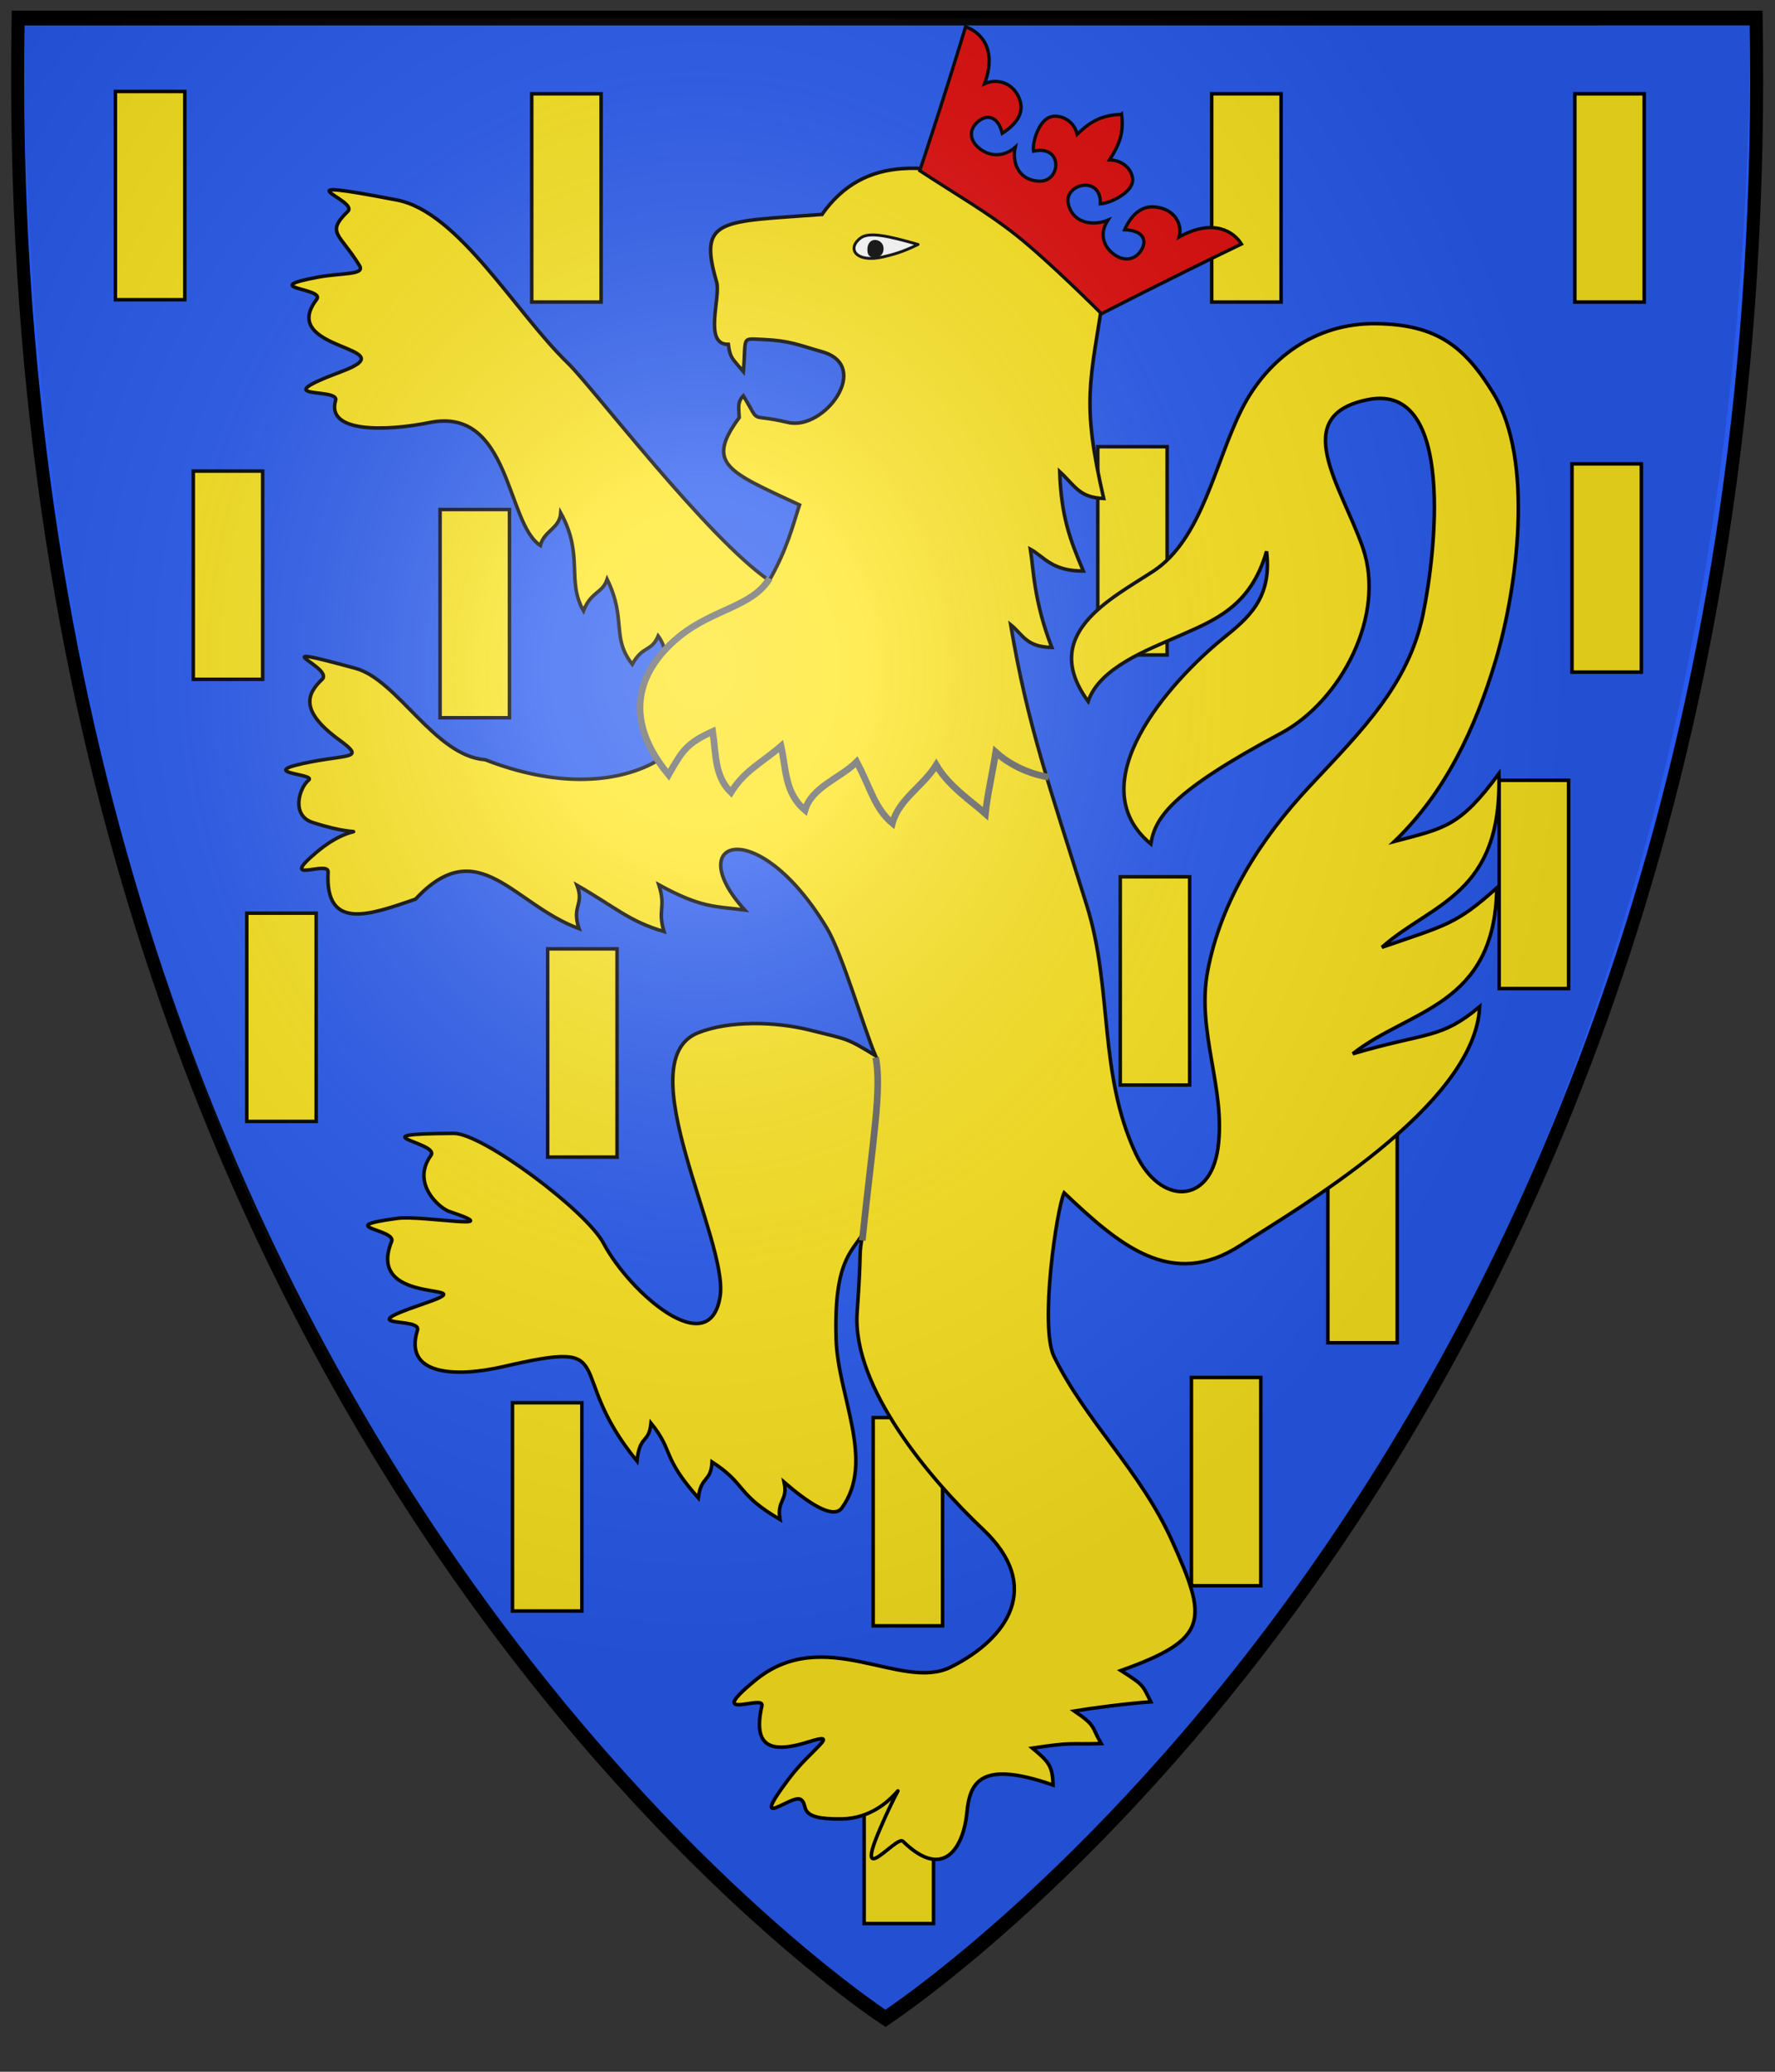 <?xml version="1.0" encoding="UTF-8" standalone="no"?>
<svg
   xmlns:dc="http://purl.org/dc/elements/1.1/"
   xmlns:cc="http://creativecommons.org/ns#"
   xmlns:rdf="http://www.w3.org/1999/02/22-rdf-syntax-ns#"
   xmlns:svg="http://www.w3.org/2000/svg"
   xmlns="http://www.w3.org/2000/svg"
   xmlns:xlink="http://www.w3.org/1999/xlink"
   xmlns:sodipodi="http://sodipodi.sourceforge.net/DTD/sodipodi-0.dtd"
   xmlns:inkscape="http://www.inkscape.org/namespaces/inkscape"
   sodipodi:docname="blazoenleeuwergem.svg"
   inkscape:version="1.0 (4035a4fb49, 2020-05-01)"
   version="1.1"
   id="svg3074"
   height="350"
   width="300">
  <rect width="100%" height="100%" fill="#333333" stroke="none"/>
  <defs
     id="defs3">
    <radialGradient
       gradientUnits="userSpaceOnUse"
       gradientTransform="matrix(2.356,0.003,-0.002,1.806,-446.174,-240.373)"
       r="357.629"
       fy="284.286"
       fx="316.954"
       cy="284.286"
       cx="316.954"
       id="radialGradient3018"
       xlink:href="#linearGradient3012"
       inkscape:collect="always" />
    <linearGradient
       id="linearGradient3012">
      <stop
         style="stop-color:#bababa;stop-opacity:0;"
         offset="0"
         id="stop3016" />
      <stop
         style="stop-color:#bababa;stop-opacity:1;"
         offset="1"
         id="stop3014" />
    </linearGradient>
    <radialGradient
       gradientUnits="userSpaceOnUse"
       gradientTransform="matrix(2.356,0.003,-0.002,1.806,-446.174,-240.373)"
       r="357.629"
       fy="284.286"
       fx="316.954"
       cy="284.286"
       cx="316.954"
       id="radialGradient3040"
       xlink:href="#linearGradient3012"
       inkscape:collect="always" />
    <radialGradient
       inkscape:collect="always"
       xlink:href="#linearGradient3012"
       id="radialGradient3052"
       gradientUnits="userSpaceOnUse"
       gradientTransform="matrix(1.206,0.009,-0.006,0.814,-75.081,105.29)"
       cx="318.471"
       cy="316.957"
       fx="318.471"
       fy="316.957"
       r="357.629" />
    <radialGradient
       gradientUnits="userSpaceOnUse"
       gradientTransform="matrix(1.474,-0.003,0.002,1.145,-131.888,-60.359)"
       r="357.629"
       fy="307.459"
       fx="309.529"
       cy="307.459"
       cx="309.529"
       id="radialGradient4440"
       xlink:href="#linearGradient4434"
       inkscape:collect="always" />
    <linearGradient
       id="linearGradient4434"
       inkscape:collect="always">
      <stop
         style="stop-color:#f2f2f2;stop-opacity:0;"
         offset="0"
         id="stop4438" />
      <stop
         style="stop-color:#f2f2f2;stop-opacity:1;"
         offset="1"
         id="stop4436" />
    </linearGradient>
    <radialGradient
       gradientUnits="userSpaceOnUse"
       gradientTransform="matrix(1.474,-0.003,0.002,1.145,-131.888,-60.359)"
       r="357.629"
       fy="307.459"
       fx="309.529"
       cy="307.459"
       cx="309.529"
       id="radialGradient4440-7"
       xlink:href="#linearGradient4434-7"
       inkscape:collect="always" />
    <linearGradient
       id="linearGradient4434-7"
       inkscape:collect="always">
      <stop
         style="stop-color:#f2f2f2;stop-opacity:0;"
         offset="0"
         id="stop4438-1" />
      <stop
         style="stop-color:#f2f2f2;stop-opacity:1;"
         offset="1"
         id="stop4436-2" />
    </linearGradient>
    <radialGradient
       gradientUnits="userSpaceOnUse"
       gradientTransform="matrix(0.473,0,0,0.542,-27.685,-67.314)"
       r="311.538"
       fy="332.618"
       fx="308.773"
       cy="332.618"
       cx="308.773"
       id="radialGradient4246"
       xlink:href="#linearGradient2893"
       inkscape:collect="always" />
    <linearGradient
       id="linearGradient2893">
      <stop
         id="stop2895"
         offset="0"
         style="stop-color:white;stop-opacity:0.314;" />
      <stop
         style="stop-color:white;stop-opacity:0.251;"
         offset="0.19"
         id="stop2897" />
      <stop
         id="stop2901"
         offset="0.6"
         style="stop-color:#6b6b6b;stop-opacity:0.125;" />
      <stop
         id="stop2899"
         offset="1"
         style="stop-color:black;stop-opacity:0.125;" />
    </linearGradient>
  </defs>
  <sodipodi:namedview
     units="px"
     inkscape:document-rotation="0"
     inkscape:window-maximized="0"
     inkscape:window-y="26"
     inkscape:window-x="1575"
     inkscape:window-height="1032"
     inkscape:window-width="1854"
     showgrid="false"
     inkscape:current-layer="layer4"
     inkscape:cy="190.70503"
     inkscape:cx="52.007108"
     inkscape:zoom="2.057805"
     inkscape:pageshadow="2"
     inkscape:pageopacity="0.0"
     borderopacity="1.0"
     bordercolor="#666666"
     pagecolor="#ffffff"
     id="base"
     inkscape:document-units="mm" />
  <g
     sodipodi:insensitive="true"
     inkscape:label="Veld"
     id="layer4"
     inkscape:groupmode="layer">
    <g
       style="display:inline;fill:#285af0;fill-opacity:1;stroke:none"
       transform="matrix(0.416,0,0,0.473,-1.476,-30.518)"
       id="g3106-1">
      <path
         style="fill:#285af0;fill-opacity:1;stroke:none"
         d="m 10.426,70.83 706.129,-0.014 C 726.735,576.527 365.447,783.609 362.792,785.268 360.192,783.734 0.246,576.54 10.426,70.83 Z"
         id="path3084-7"
         inkscape:connector-curvature="0"
         sodipodi:nodetypes="cccc" />
    </g>
  </g>
  <g
     sodipodi:insensitive="true"
     style="display:inline"
     inkscape:label="Stuk"
     id="layer9"
     inkscape:groupmode="layer">
    <g
       transform="matrix(0.473,0,0,0.473,-28.135,-36.95)"
       id="g4234">
      <rect
         style="display:inline;fill:#fce61e;fill-opacity:1;fill-rule:nonzero;stroke:#000000;stroke-width:1.25;stroke-miterlimit:4;stroke-dasharray:none;stroke-opacity:1"
         id="rect6097-7"
         width="24.793"
         height="74.38"
         x="100.72"
         y="110.792" />
      <rect
         style="display:inline;fill:#fce61e;fill-opacity:1;fill-rule:nonzero;stroke:#000000;stroke-width:1.25;stroke-miterlimit:4;stroke-dasharray:none;stroke-opacity:1"
         id="rect6097-6"
         width="24.793"
         height="74.38"
         x="249.48"
         y="111.618" />
      <rect
         style="display:inline;fill:#fce61e;fill-opacity:1;fill-rule:nonzero;stroke:#000000;stroke-width:1.25;stroke-miterlimit:4;stroke-dasharray:none;stroke-opacity:1"
         id="rect6097-9"
         width="24.793"
         height="74.38"
         x="622.208"
         y="111.618" />
      <rect
         style="display:inline;fill:#fce61e;fill-opacity:1;fill-rule:nonzero;stroke:#000000;stroke-width:1.25;stroke-miterlimit:4;stroke-dasharray:none;stroke-opacity:1"
         id="rect6097-3"
         width="24.793"
         height="74.38"
         x="492.456"
         y="111.618" />
      <rect
         style="display:inline;fill:#fce61e;fill-opacity:1;fill-rule:nonzero;stroke:#000000;stroke-width:1.25;stroke-miterlimit:4;stroke-dasharray:none;stroke-opacity:1"
         id="rect6097-5"
         width="24.793"
         height="74.38"
         x="128.549"
         y="246.37" />
      <rect
         style="display:inline;fill:#fce61e;fill-opacity:1;fill-rule:nonzero;stroke:#000000;stroke-width:1.25;stroke-miterlimit:4;stroke-dasharray:none;stroke-opacity:1"
         id="rect6097-76"
         width="24.793"
         height="74.38"
         x="216.729"
         y="260.097" />
      <rect
         style="display:inline;fill:#fce61e;fill-opacity:1;fill-rule:nonzero;stroke:#000000;stroke-width:1.25;stroke-miterlimit:4;stroke-dasharray:none;stroke-opacity:1"
         id="rect6097-65"
         width="24.793"
         height="74.38"
         x="147.664"
         y="404.271" />
      <rect
         style="display:inline;fill:#fce61e;fill-opacity:1;fill-rule:nonzero;stroke:#000000;stroke-width:1.25;stroke-miterlimit:4;stroke-dasharray:none;stroke-opacity:1"
         id="rect6097-8"
         width="24.793"
         height="74.38"
         x="255.175"
         y="417.017" />
      <rect
         style="display:inline;fill:#fce61e;fill-opacity:1;fill-rule:nonzero;stroke:#000000;stroke-width:1.25;stroke-miterlimit:4;stroke-dasharray:none;stroke-opacity:1"
         id="rect6097-2"
         width="24.793"
         height="74.38"
         x="621.185"
         y="243.792" />
      <rect
         style="display:inline;fill:#fce61e;fill-opacity:1;fill-rule:nonzero;stroke:#000000;stroke-width:1.25;stroke-miterlimit:4;stroke-dasharray:none;stroke-opacity:1"
         id="rect6097-54"
         width="24.793"
         height="74.38"
         x="595.18"
         y="356.821" />
      <rect
         style="display:inline;fill:#fce61e;fill-opacity:1;fill-rule:nonzero;stroke:#000000;stroke-width:1.25;stroke-miterlimit:4;stroke-dasharray:none;stroke-opacity:1"
         id="rect6097-4"
         width="24.793"
         height="74.38"
         x="485.205"
         y="570.101" />
      <rect
         style="display:inline;fill:#fce61e;fill-opacity:1;fill-rule:nonzero;stroke:#000000;stroke-width:1.25;stroke-miterlimit:4;stroke-dasharray:none;stroke-opacity:1"
         id="rect6097-1"
         width="24.793"
         height="74.38"
         x="242.615"
         y="579.133" />
      <rect
         style="display:inline;fill:#fce61e;fill-opacity:1;fill-rule:nonzero;stroke:#000000;stroke-width:1.25;stroke-miterlimit:4;stroke-dasharray:none;stroke-opacity:1"
         id="rect6097-61"
         width="24.793"
         height="74.38"
         x="371.491"
         y="584.427" />
      <rect
         style="display:inline;fill:#fce61e;fill-opacity:1;fill-rule:nonzero;stroke:#000000;stroke-width:1.25;stroke-miterlimit:4;stroke-dasharray:none;stroke-opacity:1"
         id="rect6097-63"
         width="24.793"
         height="74.38"
         x="368.259"
         y="690.761" />
      <rect
         style="display:inline;fill:#fce61e;fill-opacity:1;fill-rule:nonzero;stroke:#000000;stroke-width:1.25;stroke-miterlimit:4;stroke-dasharray:none;stroke-opacity:1"
         id="rect6097-35"
         width="24.793"
         height="74.38"
         x="459.781"
         y="391.277" />
      <rect
         style="display:inline;fill:#fce61e;fill-opacity:1;fill-rule:nonzero;stroke:#000000;stroke-width:1.25;stroke-miterlimit:4;stroke-dasharray:none;stroke-opacity:1"
         id="rect6097-53"
         width="24.793"
         height="74.38"
         x="451.739"
         y="237.672" />
      <rect
         style="display:inline;fill:#fce61e;fill-opacity:1;fill-rule:nonzero;stroke:#000000;stroke-width:1.25;stroke-miterlimit:4;stroke-dasharray:none;stroke-opacity:1"
         id="rect6097-28"
         width="24.793"
         height="74.38"
         x="533.953"
         y="483.331" />
    </g>
  </g>
  <g
     sodipodi:insensitive="true"
     style="display:inline"
     inkscape:label="Meubel"
     id="layer2"
     inkscape:groupmode="layer">
    <g
       transform="matrix(0.45,0,0,0.45,-18.166,-19.487)"
       id="g4261">
      <g
         transform="translate(-95.042,-31.418)"
         id="g4189"
         style="fill:#000000;fill-opacity:1">
        <g
           style="display:inline;fill:#000000;fill-opacity:1;stroke-width:2;stroke-miterlimit:4;stroke-dasharray:none"
           id="g4209"
           transform="matrix(0.665,0,0,0.665,133.567,95.67)">
          <path
             sodipodi:nodetypes="csccsssccccsssssssssccccccccssssssssccccccscssssssssssssccccccsscssssssssssssccccccsscsccccccssssscscscssssssssscccccccscc"
             inkscape:connector-curvature="0"
             id="path3026-8"
             transform="matrix(1.503,0,0,1.503,-200.777,-143.81)"
             d="m 444.311,155.266 c -37.898,2.855 -46.706,1.153 -39.601,25.356 1.664,5.667 -5.09,23.689 4.408,23.432 0.617,4.938 1.34,5.24 5.66,10.229 1.174,-13.389 -1.12,-12.402 7.455,-12.031 10.116,0.437 13.305,2.11 22.094,4.589 18.939,5.341 0.818,29.806 -12.785,26.549 -15.415,-3.691 -9.873,1.265 -16.788,-9.985 -2.365,2.459 -1.678,4.523 -1.545,8.164 -12.836,17.461 -4.239,20.266 22.651,32.816 -2.426,7.296 -4.448,16.239 -11.359,28.373 -23.393,-16.033 -66.448,-72.715 -75.707,-81.664 -19.618,-18.96 -41.056,-56.775 -64.148,-61.229 -46.653,-8.998 -14.222,0.032 -18.518,4.242 -8.376,8.209 -3.111,8.155 4.391,20.389 2.205,3.597 -6.731,2.674 -15.508,4.309 -23.3,4.339 2.754,4.028 -0.59,8.373 -15.109,19.633 34.958,17.526 9.326,27.117 -29.505,11.04 -0.704,5.783 -2.213,10.826 -3.673,12.277 18.987,11.616 35.322,8.326 30.433,-6.128 28.747,37.973 41.625,46.154 1.441,-5.603 7.182,-6.246 7.674,-12.188 8.748,15.875 2.029,25.352 8.539,36.746 2.824,-7.31 7.097,-6.466 8.887,-11.836 7.41,15.227 1.445,21.75 9.447,31.916 4.013,-7.253 7.106,-4.468 9.73,-10.635 5.415,7.49 3.734,21.865 9.656,27.85 8.963,10.485 -21.261,39.473 -74.662,18.625 -18.947,-1.345 -32.847,-29.979 -48.709,-34.314 -37.424,-10.228 -7.873,-0.328 -12.586,4.143 -5.74,5.444 -8.537,11.818 6.48,22.766 9.578,6.983 4.041,5.435 -10.039,8.1 -23.338,4.416 1.53,4.461 -1.465,6.945 -3.674,3.047 -6.638,13.306 1.455,15.924 23.389,7.565 17.121,-2.03 1.395,11.266 -14.71,12.437 4.681,2.753 4.43,7.35 -1.237,22.603 16.189,15.895 32.844,10.207 23.624,-25.333 36.675,1.986 61.438,11.062 -2.841,-8.703 2.054,-8.78 -0.738,-16.289 14.38,8.271 19.603,13.56 32.682,17.396 -2.511,-8.351 0.851,-8.893 -1.945,-17.572 15.908,8.694 20.919,8.057 32.287,9.461 -24.043,-26.376 4.74,-36.538 30.873,6.832 5.759,9.557 13.959,37.885 18.234,47.867 -11.003,-6.686 -9.841,-5.908 -24.914,-9.65 -12.633,-3.137 -30.091,-3.621 -41.814,1.123 -26.414,10.688 11.446,77.949 8.391,98.744 -3.724,25.35 -34.056,-1.255 -43.809,-19.691 -6.494,-12.276 -45.502,-41.358 -56.25,-41.311 -37.858,0.168 -5.142,3.371 -8.629,8.248 -7.62,10.658 3.324,19.9 6.885,21.086 23.039,7.675 -10.025,1.32 -19.432,2.572 -24.836,3.306 -0.309,3.976 -2.24,8.711 -10.435,25.589 38.571,14.35 11.105,23.713 -26.947,9.186 0.227,4.516 -1.371,9.551 -5.424,17.086 14.432,17.844 32.352,13.705 45.422,-10.491 21.867,1.076 50.125,35.508 1.038,-10.202 4.462,-6.34 5.27,-14.256 8.65,10.626 3.797,12.332 17.77,28.098 1.056,-8.487 4.732,-5.756 5.168,-13.52 13.167,8.541 8.835,11.871 25.541,21.617 -1.26,-7.498 3.035,-6.803 1.545,-14.016 8.475,7.312 18.342,14.238 21.66,9.707 12.757,-17.422 -1.482,-42.069 -2.129,-63.479 -0.879,-29.089 5.78,-32.541 10.072,-39.547 -1.765,8.872 -0.331,3.715 -2.166,29.49 -2.005,28.162 27.722,63.069 47.314,81.568 22.534,21.276 9.441,40.934 -12.143,51.713 -18.65,9.314 -47.528,-16.341 -73.492,4.988 -19.584,16.088 3.549,5.082 2.543,9.496 -3.491,15.312 2.976,18.201 17.506,13.609 12.605,-3.984 1.131,2.535 -7.287,13.715 -15.73,20.892 0.851,5.816 4.32,7.891 3.431,2.052 -2.229,7.629 15.479,7.33 21.383,-0.361 27.062,-25.709 14.449,3.527 -10.285,23.841 6.102,2.518 8.498,4.859 15.957,15.596 22.92,1.141 24.037,-10.537 1.086,-11.355 4.708,-20.233 32.395,-10.57 -0.181,-7.359 -1.738,-8.816 -7.764,-13.879 15.832,-2.354 12.881,-1.311 25.857,-1.705 -3.876,-6.594 -1.695,-6.488 -10.109,-12.227 5.822,-0.989 19.833,-2.848 28.754,-3.445 -3.267,-6.602 -2.725,-6.28 -11.223,-11.754 33.34,-11.895 32.61,-18.945 19.199,-48.73 -11.753,-26.104 -32.144,-44.606 -44.293,-69.092 -5.567,-11.22 0.93,-55.573 3.742,-61.617 20.74,19.646 40.34,36.551 66.244,19.744 20.529,-13.32 88.273,-52.247 89.906,-89.666 -14.72,12.281 -19.44,9.383 -47.674,17.691 21.139,-16.726 53.464,-17.704 54.094,-62.275 -15.44,13.767 -18.93,13.906 -43.146,22.291 18.634,-16.645 45.328,-19.532 43.955,-65.23 -14.852,20.109 -20.402,20.451 -39.264,25.461 19.194,-18.461 30.39,-42.444 38.012,-67.867 8.122,-27.092 14.593,-75.177 -0.721,-100.279 -10.848,-17.781 -21.323,-26.088 -44.346,-26.342 -22.69,-0.25 -40.667,13.08 -50.248,32.006 -10.142,20.033 -14.88,48.941 -33.352,61.012 -15.995,10.452 -42.911,23.655 -24.436,48.861 4.26,-12.674 22.571,-19.426 33.92,-24.459 13.437,-5.959 27.088,-11.006 33.125,-31.883 2.187,17.854 -7.203,25.243 -16.455,32.756 -19.633,15.943 -54.43,54.459 -27.039,77.133 1.614,-9.754 7.33,-19.336 48.947,-41.588 22.355,-11.952 39.631,-44.185 30.672,-69.842 -8.046,-23.044 -28.085,-49.651 2.193,-55.492 32.776,-6.322 25.205,58.135 20.43,80.934 -5.491,26.216 -22.913,43.336 -42.607,64.396 -18.473,19.754 -33.201,42.924 -38.227,69.062 -4.44,23.093 6.927,44.457 3.826,66.779 -2.979,21.443 -21.85,21.407 -30.877,2.078 -14.121,-30.238 -8.613,-61.846 -18.395,-93.16 -14.052,-44.985 -22.268,-67.673 -28.619,-105.504 4.472,3.573 5.777,8.406 15.449,8.527 -6.855,-17.725 -6.854,-29.543 -8.047,-36.895 5.025,2.739 8.092,8.293 19.895,8.191 -5.029,-11.823 -8.298,-20.468 -8.886,-37.332 5.905,5.476 7.325,9.74 16.543,10.098 -8.471,-36.643 -5.1,-43.489 0.1,-77.564 19.912,-4.841 -15.256,-32.671 -32.205,-38.253 -33.188,-10.932 -57.622,-13.72 -73.758,9.11 z"
             style="display:inline;fill:#ffe61e;fill-opacity:1;stroke:#000000;stroke-width:1.331;stroke-miterlimit:4;stroke-dasharray:none;stroke-opacity:1" />
          <path
             inkscape:connector-curvature="0"
             style="fill:#ffe61e;fill-opacity:1;stroke:#646464;stroke-width:3.758;stroke-miterlimit:4;stroke-dasharray:none;stroke-opacity:1"
             stroke-miterlimit="10"
             d="m 437.427,295.01 c -9.767,16.057 -31.383,17.142 -50.519,32.428 -16.652,13.302 -37.923,40.559 -6.547,78.454 8.008,-14.029 10.422,-17.81 24.935,-24.464 1.903,12.292 0.866,25.18 10.334,34.382 7.698,-12.405 17.706,-16.876 28.269,-26.102 2.948,12.943 1.953,26.351 13.552,36.137 3.665,-12.995 20.147,-18.153 29.163,-27.267 8.117,15.343 9.949,25.919 20.161,34.68 3.716,-13.661 17.297,-20.816 24.779,-32.88 7.111,12.137 19.956,20.465 27.77,27.482 1.06,-10.595 3.811,-21.742 5.826,-34.712 13.471,12.128 29.9,14.064 29.9,14.064"
             id="path122"
             sodipodi:nodetypes="csccccccccccc" />
          <path
             inkscape:connector-curvature="0"
             style="fill:#ffe61e;fill-opacity:1;stroke:#646464;stroke-width:3.758;stroke-miterlimit:4;stroke-dasharray:none;stroke-opacity:1"
             stroke-miterlimit="10"
             d="m 497.4,565.517 c 3.397,18.415 -1.472,44.493 -7.616,103.281"
             id="path122-3"
             sodipodi:nodetypes="cc" />
        </g>
        <g
           style="display:inline;fill:#000000;fill-opacity:1;stroke-width:2;stroke-miterlimit:4;stroke-dasharray:none"
           id="g4209-0"
           transform="matrix(0.656,-0.109,0.109,0.656,115.474,154.772)">
          <g
             id="g4143"
             style="fill:#000000;fill-opacity:1">
            <g
               id="g4158"
               style="fill:#000000;fill-opacity:1">
              <path
                 sodipodi:nodetypes="scss"
                 inkscape:connector-curvature="0"
                 id="path14402-7-3-7"
                 d="m 506.86,98.336 c 5.297,-2.697 15.639,1.487 31.33,8.958 -9.311,2.813 -14.862,3.323 -20.734,3.7 -15.419,0.989 -19.76,-7.991 -10.596,-12.658 z"
                 style="color:#000000;display:inline;overflow:visible;visibility:visible;opacity:1;fill:#ffffff;fill-opacity:1;fill-rule:nonzero;stroke:#000000;stroke-width:1.62;stroke-linecap:round;stroke-linejoin:round;stroke-miterlimit:4;stroke-dasharray:none;stroke-dashoffset:0;stroke-opacity:1;marker:none" />
              <path
                 sodipodi:nodetypes="sss"
                 inkscape:connector-curvature="0"
                 id="path14402-7-3-7-2"
                 d="m 517.825,105.455 c -0.051,5.998 -7.8,5.379 -7.642,1.53 0.335,-8.18 7.677,-5.702 7.642,-1.53 z"
                 style="color:#000000;display:inline;overflow:visible;visibility:visible;opacity:1;fill:#000000;fill-opacity:1;fill-rule:nonzero;stroke:#000000;stroke-width:1.675;stroke-linecap:round;stroke-linejoin:round;stroke-miterlimit:4;stroke-dasharray:none;stroke-dashoffset:0;stroke-opacity:1;marker:none" />
            </g>
          </g>
        </g>
      </g>
    </g>
  </g>
  <g
     sodipodi:insensitive="true"
     style="display:inline"
     inkscape:label="Breuk"
     id="layer7"
     inkscape:groupmode="layer">
    <path
       inkscape:transform-center-x="5.036101"
       inkscape:transform-center-y="8.5112949"
       sodipodi:nodetypes="ccscsccscscccscccscsccscscc"
       inkscape:connector-curvature="0"
       id="path3057"
       d="m 189.567,19.316 c -3.233,0.139 -5.131,1.054 -7.507,3.383 -0.557,-2.371 -2.696,-3.263 -4.175,-3.031 -2.274,0.358 -3.43,4.343 -3.205,5.87 5.082,-1.114 4.648,5.246 0.931,5.067 -3.691,-0.178 -4.557,-3.446 -4.022,-5.731 -1.869,1.622 -4.104,1.634 -5.853,0.347 -1.919,-1.376 -2.002,-3.271 -0.569,-4.566 1.598,-1.443 3.487,-1.097 4.232,1.866 2.131,-1.359 3.753,-3.247 2.987,-5.571 -1.023,-3.101 -4.006,-3.731 -5.983,-2.802 2.259,-6.081 -0.881,-8.835 -3.205,-9.619 -3.91,12.894 -7.744,24.303 -7.744,24.303 6.309,4.127 11.478,7.067 16.388,10.972 5.584,4.441 14.329,13.205 14.329,13.205 0,0 11.067,-5.716 23.655,-11.78 -1.244,-2.024 -4.68,-4.438 -10.539,-1.19 0.59,-2.02 -0.614,-4.695 -4.008,-5.071 -2.543,-0.282 -4.195,1.593 -5.201,3.838 3.2,0.142 3.911,1.842 2.719,3.605 -1.069,1.581 -3.037,1.853 -4.817,0.317 -1.657,-1.393 -2.067,-3.478 -0.741,-5.527 -2.261,0.927 -5.793,0.723 -6.667,-2.692 -0.88,-3.439 5.603,-5.028 5.403,-0.072 1.62,-0.076 5.52,-1.901 5.464,-4.093 -0.036,-1.425 -1.358,-3.257 -3.911,-3.334 1.809,-2.779 2.415,-4.781 2.04,-7.695 z"
       style="display:inline;fill:#e10a0a;fill-opacity:1;stroke:#000000;stroke-width:0.556;stroke-miterlimit:4;stroke-dasharray:none;stroke-opacity:1" />
  </g>
  <g
     sodipodi:insensitive="true"
     style="display:inline"
     id="layer1"
     inkscape:groupmode="layer"
     inkscape:label="Rand">
    <g
       style="display:inline;stroke-width:5.292;stroke-miterlimit:4;stroke-dasharray:none"
       transform="matrix(0.416,0,0,0.473,-1.272,-30.456)"
       id="g3106">
      <path
         style="fill:none;stroke:#000000;stroke-width:5.292;stroke-linecap:butt;stroke-linejoin:miter;stroke-miterlimit:4;stroke-dasharray:none;stroke-opacity:1"
         d="m 10.426,70.83 706.129,-0.014 C 726.735,576.527 365.447,783.609 362.792,785.268 360.192,783.734 0.246,576.54 10.426,70.83 Z"
         id="path3084"
         inkscape:connector-curvature="0"
         sodipodi:nodetypes="cccc" />
    </g>
  </g>
  <g
     sodipodi:insensitive="true"
     inkscape:label="Reflectie"
     id="layer3"
     inkscape:groupmode="layer">
    <path
       inkscape:connector-curvature="0"
       inkscape:export-ydpi="144"
       inkscape:export-xdpi="144"
       id="path2875"
       style="display:inline;opacity:1;fill:url(#radialGradient4246);fill-opacity:1;fill-rule:evenodd;stroke:none;stroke-width:0.473px;stroke-linecap:butt;stroke-linejoin:miter;stroke-opacity:1"
       d="M 149.869,340.597 C 209.797,295.09 294.956,196.579 295.834,3.082 H 3.904 C 4.432,197.904 88.242,292.608 149.869,340.597 Z"
       sodipodi:nodetypes="cccc" />
  </g>
</svg>
